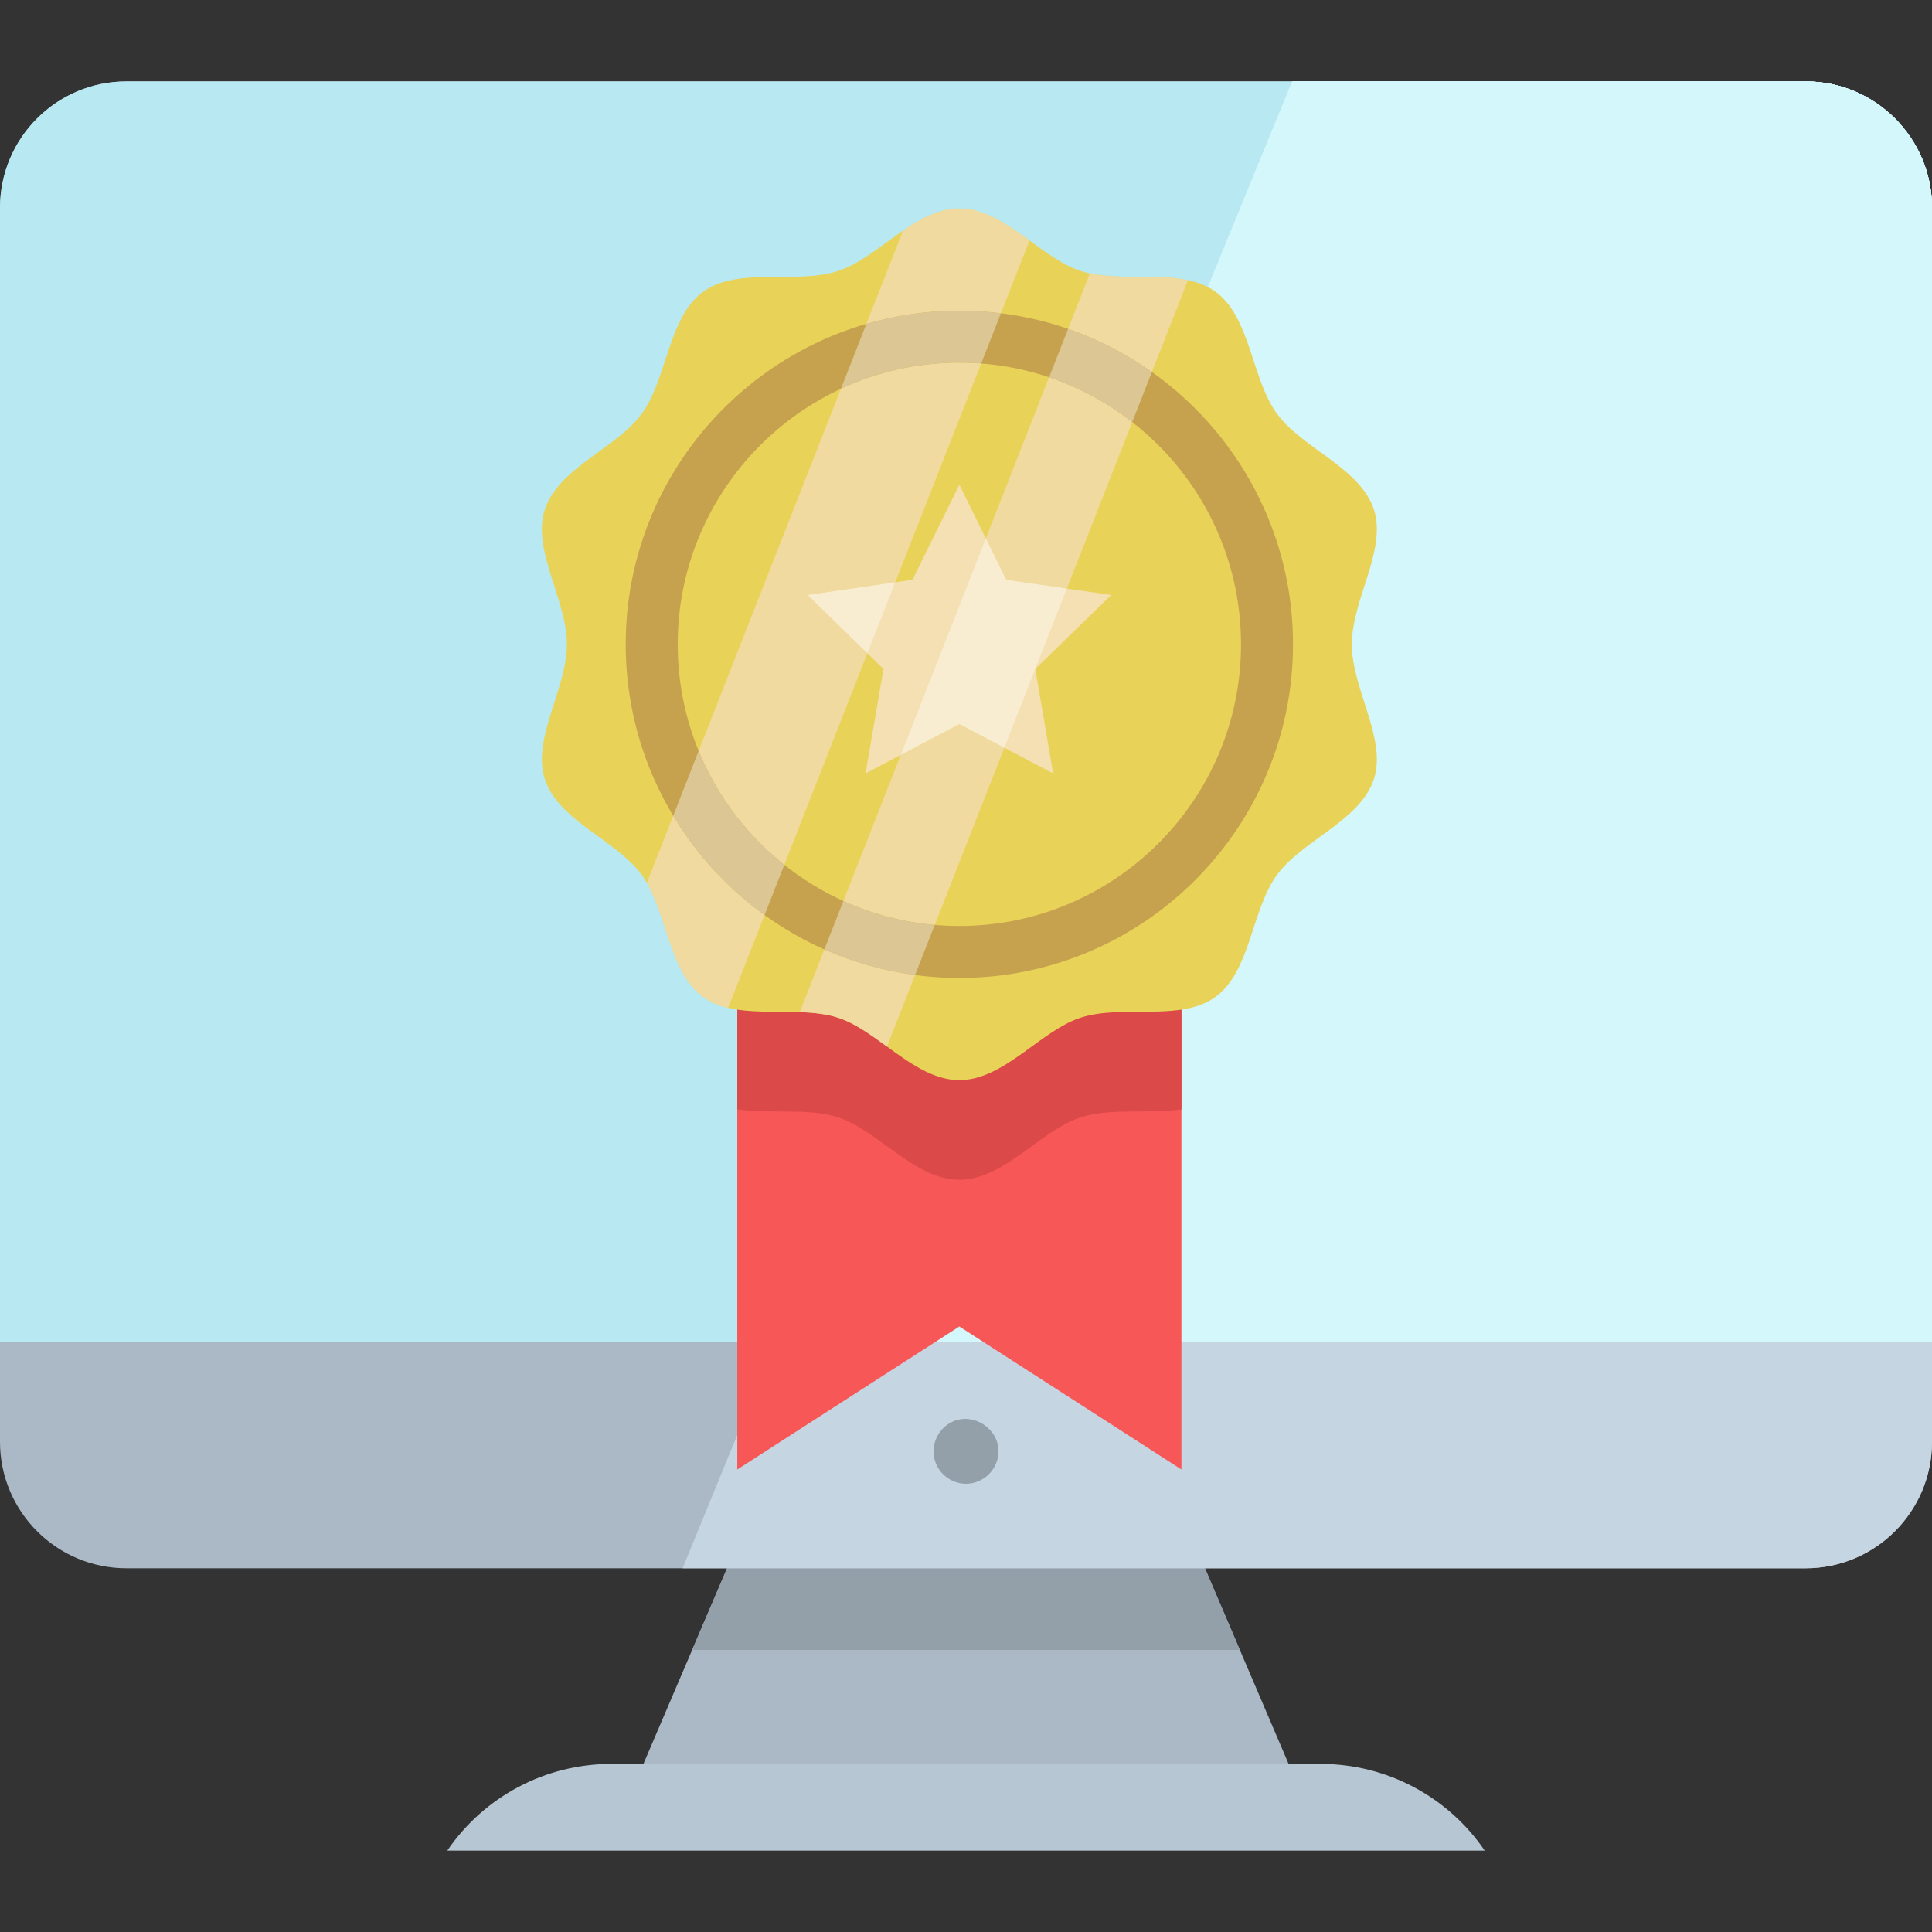 <?xml version="1.0" encoding="iso-8859-1"?>
<!-- Uploaded to: SVG Repo, www.svgrepo.com, Generator: SVG Repo Mixer Tools -->
<svg height="800px" width="800px" version="1.1" id="Layer_1" xmlns="http://www.w3.org/2000/svg" xmlns:xlink="http://www.w3.org/1999/xlink" 
	 viewBox="0 0 512 512" xml:space="preserve">
<rect x="0" y="0" width="512" height="512" fill="#333333" stroke="none"/>
<polygon style="fill:#ABB9C6;" points="346.4,478.938 165.605,478.938 178.512,448.737 183.427,437.253 194.153,412.162 
	317.852,412.162 328.578,437.253 333.492,448.737 "/>
<polygon style="fill:#93A0AA;" points="328.578,437.253 183.427,437.253 194.153,412.162 317.852,412.162 "/>
<path style="fill:#B6C7D3;" d="M393.462,490.425H118.535l0,0c9.791-14.369,26.054-22.967,43.442-22.967h188.043
	C367.408,467.458,383.67,476.056,393.462,490.425L393.462,490.425z"/>
<path style="fill:#ABB9C6;" d="M512,55.095v326.991c0,18.511-14.997,33.52-33.509,33.52H33.509C14.997,415.606,0,400.597,0,382.086
	V55.095c0-18.511,14.997-33.52,33.509-33.52h444.983C497.003,21.575,512,36.584,512,55.095z"/>
<path style="fill:#C5D6E2;" d="M512,55.095v326.991c0,18.511-14.997,33.52-33.509,33.52H180.898l24.552-59.875L342.47,21.575
	h136.021C497.003,21.575,512,36.584,512,55.095z"/>
<path style="fill:#B8E9F2;" d="M512,55.095v300.636H0V55.095c0-18.511,14.997-33.52,33.509-33.52h444.983
	C497.003,21.575,512,36.584,512,55.095z"/>
<g>
	<path id="SVGCleanerId_0" style="fill:#D4F7FC;" d="M512,55.095v300.636H205.45L342.47,21.575h136.021
		C497.003,21.575,512,36.584,512,55.095z"/>
</g>
<path style="fill:#93A0AA;" d="M256.002,393.214c-3.448,0-6.634-2.135-7.958-5.317c-1.465-3.521-0.359-7.694,2.622-10.058
	c6.24-4.949,15.53,0.968,13.723,8.703C263.488,390.388,259.968,393.214,256.002,393.214z"/>
<g>
	<path id="SVGCleanerId_0_1_" style="fill:#D4F7FC;" d="M512,55.095v300.636H205.45L342.47,21.575h136.021
		C497.003,21.575,512,36.584,512,55.095z"/>
</g>
<g>
	<path id="SVGCleanerId_0_2_" style="fill:#D4F7FC;" d="M512,55.095v300.636H205.45L342.47,21.575h136.021
		C497.003,21.575,512,36.584,512,55.095z"/>
</g>
<polygon style="fill:#F75757;" points="313.09,242.443 313.09,389.431 254.237,351.535 195.385,389.431 195.385,242.443 "/>
<path style="fill:#DB4949;" d="M313.09,236.701v57.279c-8.532,1.286-18.752-0.459-26.699,2.124
	c-10.68,3.468-20.314,16.548-32.154,16.548s-21.463-13.08-32.142-16.548c-7.958-2.584-18.178-0.827-26.71-2.124v-57.279H313.09z"/>
<path style="fill:#E8D358;" d="M358.251,170.753c0,11.841,9.325,25.012,5.857,35.69c-3.595,11.07-19.006,16.227-25.713,25.437
	c-6.775,9.313-6.959,25.539-16.261,32.303c-9.22,6.718-24.678,1.918-35.748,5.512c-10.678,3.468-20.303,16.549-32.142,16.549
	c-6.936,0-13.114-4.49-19.189-8.9c-4.296-3.123-8.544-6.213-12.965-7.648c-3.112-1.011-6.58-1.355-10.151-1.481
	c-6.431-0.23-13.217,0.264-18.983-1.125c-2.41-0.563-4.651-1.47-6.603-2.894c-8.647-6.293-9.428-20.751-14.928-30.237
	c-0.412-0.722-0.861-1.424-1.344-2.078c-6.706-9.21-22.117-14.354-25.71-25.437c-3.469-10.678,5.857-23.85,5.857-35.69
	c0-11.839-9.326-25.011-5.857-35.702c3.594-11.07,19.004-16.215,25.71-25.436c6.776-9.302,6.96-25.528,16.272-32.304
	c9.21-6.706,24.666-1.906,35.736-5.499c5.88-1.907,11.438-6.729,17.214-10.68c4.731-3.215,9.623-5.869,14.94-5.869
	c6.707,0,12.701,4.204,18.58,8.464c4.502,3.272,8.933,6.58,13.561,8.084c0.793,0.253,1.607,0.471,2.446,0.643
	c8.108,1.747,17.962,0.103,25.987,1.803c2.688,0.563,5.168,1.493,7.303,3.055c9.313,6.776,9.497,23.002,16.272,32.304
	c6.706,9.221,22.117,14.366,25.713,25.436C367.575,145.743,358.251,158.915,358.251,170.753"/>
<polyline style="fill:#F4E0B3;" points="254.24,128.459 266.669,153.644 294.463,157.682 274.352,177.287 279.099,204.967 
	254.24,191.898 229.38,204.967 234.129,177.287 214.018,157.682 241.811,153.644 254.24,128.459 "/>
<path style="fill:#C6A24F;" d="M254.24,259.174c-48.756,0-88.422-39.666-88.422-88.422s39.666-88.422,88.422-88.422
	s88.422,39.666,88.422,88.422S302.996,259.174,254.24,259.174 M254.24,96.109c-41.158,0-74.642,33.485-74.642,74.642
	c0,41.159,33.485,74.642,74.642,74.642s74.642-33.483,74.642-74.642C328.882,129.594,295.397,96.109,254.24,96.109"/>
<path style="fill:#F1DA9F;" d="M178.407,216.187l-6.98,17.772c5.501,9.485,6.281,23.943,14.928,30.237
	c1.952,1.424,4.191,2.331,6.603,2.894l9.656-24.588C192.876,235.472,184.616,226.512,178.407,216.187 M254.24,96.109
	c-11.207,0-21.844,2.483-31.392,6.927l-37.695,95.976c4.886,11.903,12.764,22.274,22.691,30.173l22.016-56.059l-15.844-15.443
	l23.234-3.376l22.769-57.976C258.114,96.184,256.184,96.109,254.24,96.109 M254.245,55.264c-5.317,0-10.209,2.654-14.94,5.869l0,0
	l-9.695,24.686c7.821-2.271,16.086-3.49,24.63-3.49c3.729,0,7.405,0.232,11.014,0.682l7.573-19.283
	C266.946,59.468,260.953,55.264,254.245,55.264"/>
<polyline style="fill:#F8ECD1;" points="237.252,154.306 214.018,157.682 229.86,173.126 237.252,154.306 "/>
<path style="fill:#DCC693;" d="M185.153,199.011l-6.745,17.176c6.209,10.325,14.469,19.285,24.208,26.313l5.23-13.316
	C197.917,221.286,190.039,210.914,185.153,199.011 M254.24,82.329c-8.544,0-16.809,1.218-24.63,3.49l-6.761,17.217
	c9.547-4.444,20.186-6.927,31.392-6.927c1.944,0,3.874,0.075,5.782,0.222l5.231-13.32C261.644,82.561,257.968,82.329,254.24,82.329"
	/>
<path style="fill:#F1DA9F;" d="M218.463,251.61l-6.521,16.604c3.571,0.126,7.039,0.471,10.151,1.481
	c4.421,1.435,8.669,4.524,12.965,7.648l7.441-18.947C234.052,257.272,225.986,254.953,218.463,251.61 M254.24,191.898l-15.529,8.164
	l-15.204,38.707c7.495,3.4,15.648,5.597,24.211,6.341l18.439-46.949L254.24,191.898 M274.357,177.281l-0.006,0.006l0.001,0.007
	L274.357,177.281 M278.017,99.991l-16.763,42.679l5.417,10.975l16.055,2.332l17.327-44.117
	C293.492,106.745,286.058,102.701,278.017,99.991 M288.832,72.456l-5.772,14.695c7.981,2.758,15.443,6.628,22.208,11.426
	l9.551-24.318C306.795,72.559,296.941,74.201,288.832,72.456L288.832,72.456"/>
<polyline style="fill:#F8ECD1;" points="261.254,142.67 238.709,200.062 254.24,191.898 266.156,198.163 274.353,177.293 
	274.352,177.287 274.357,177.281 282.724,155.977 266.669,153.644 261.254,142.67 "/>
<path style="fill:#DCC693;" d="M223.505,238.77l-5.044,12.84c7.524,3.343,15.589,5.662,24.035,6.788l5.218-13.286
	C239.154,244.366,231.002,242.171,223.505,238.77 M283.061,87.151l-5.044,12.841c8.041,2.709,15.475,6.755,22.034,11.868
	l5.217-13.283C298.504,93.779,291.042,89.909,283.061,87.151"/>
</svg>